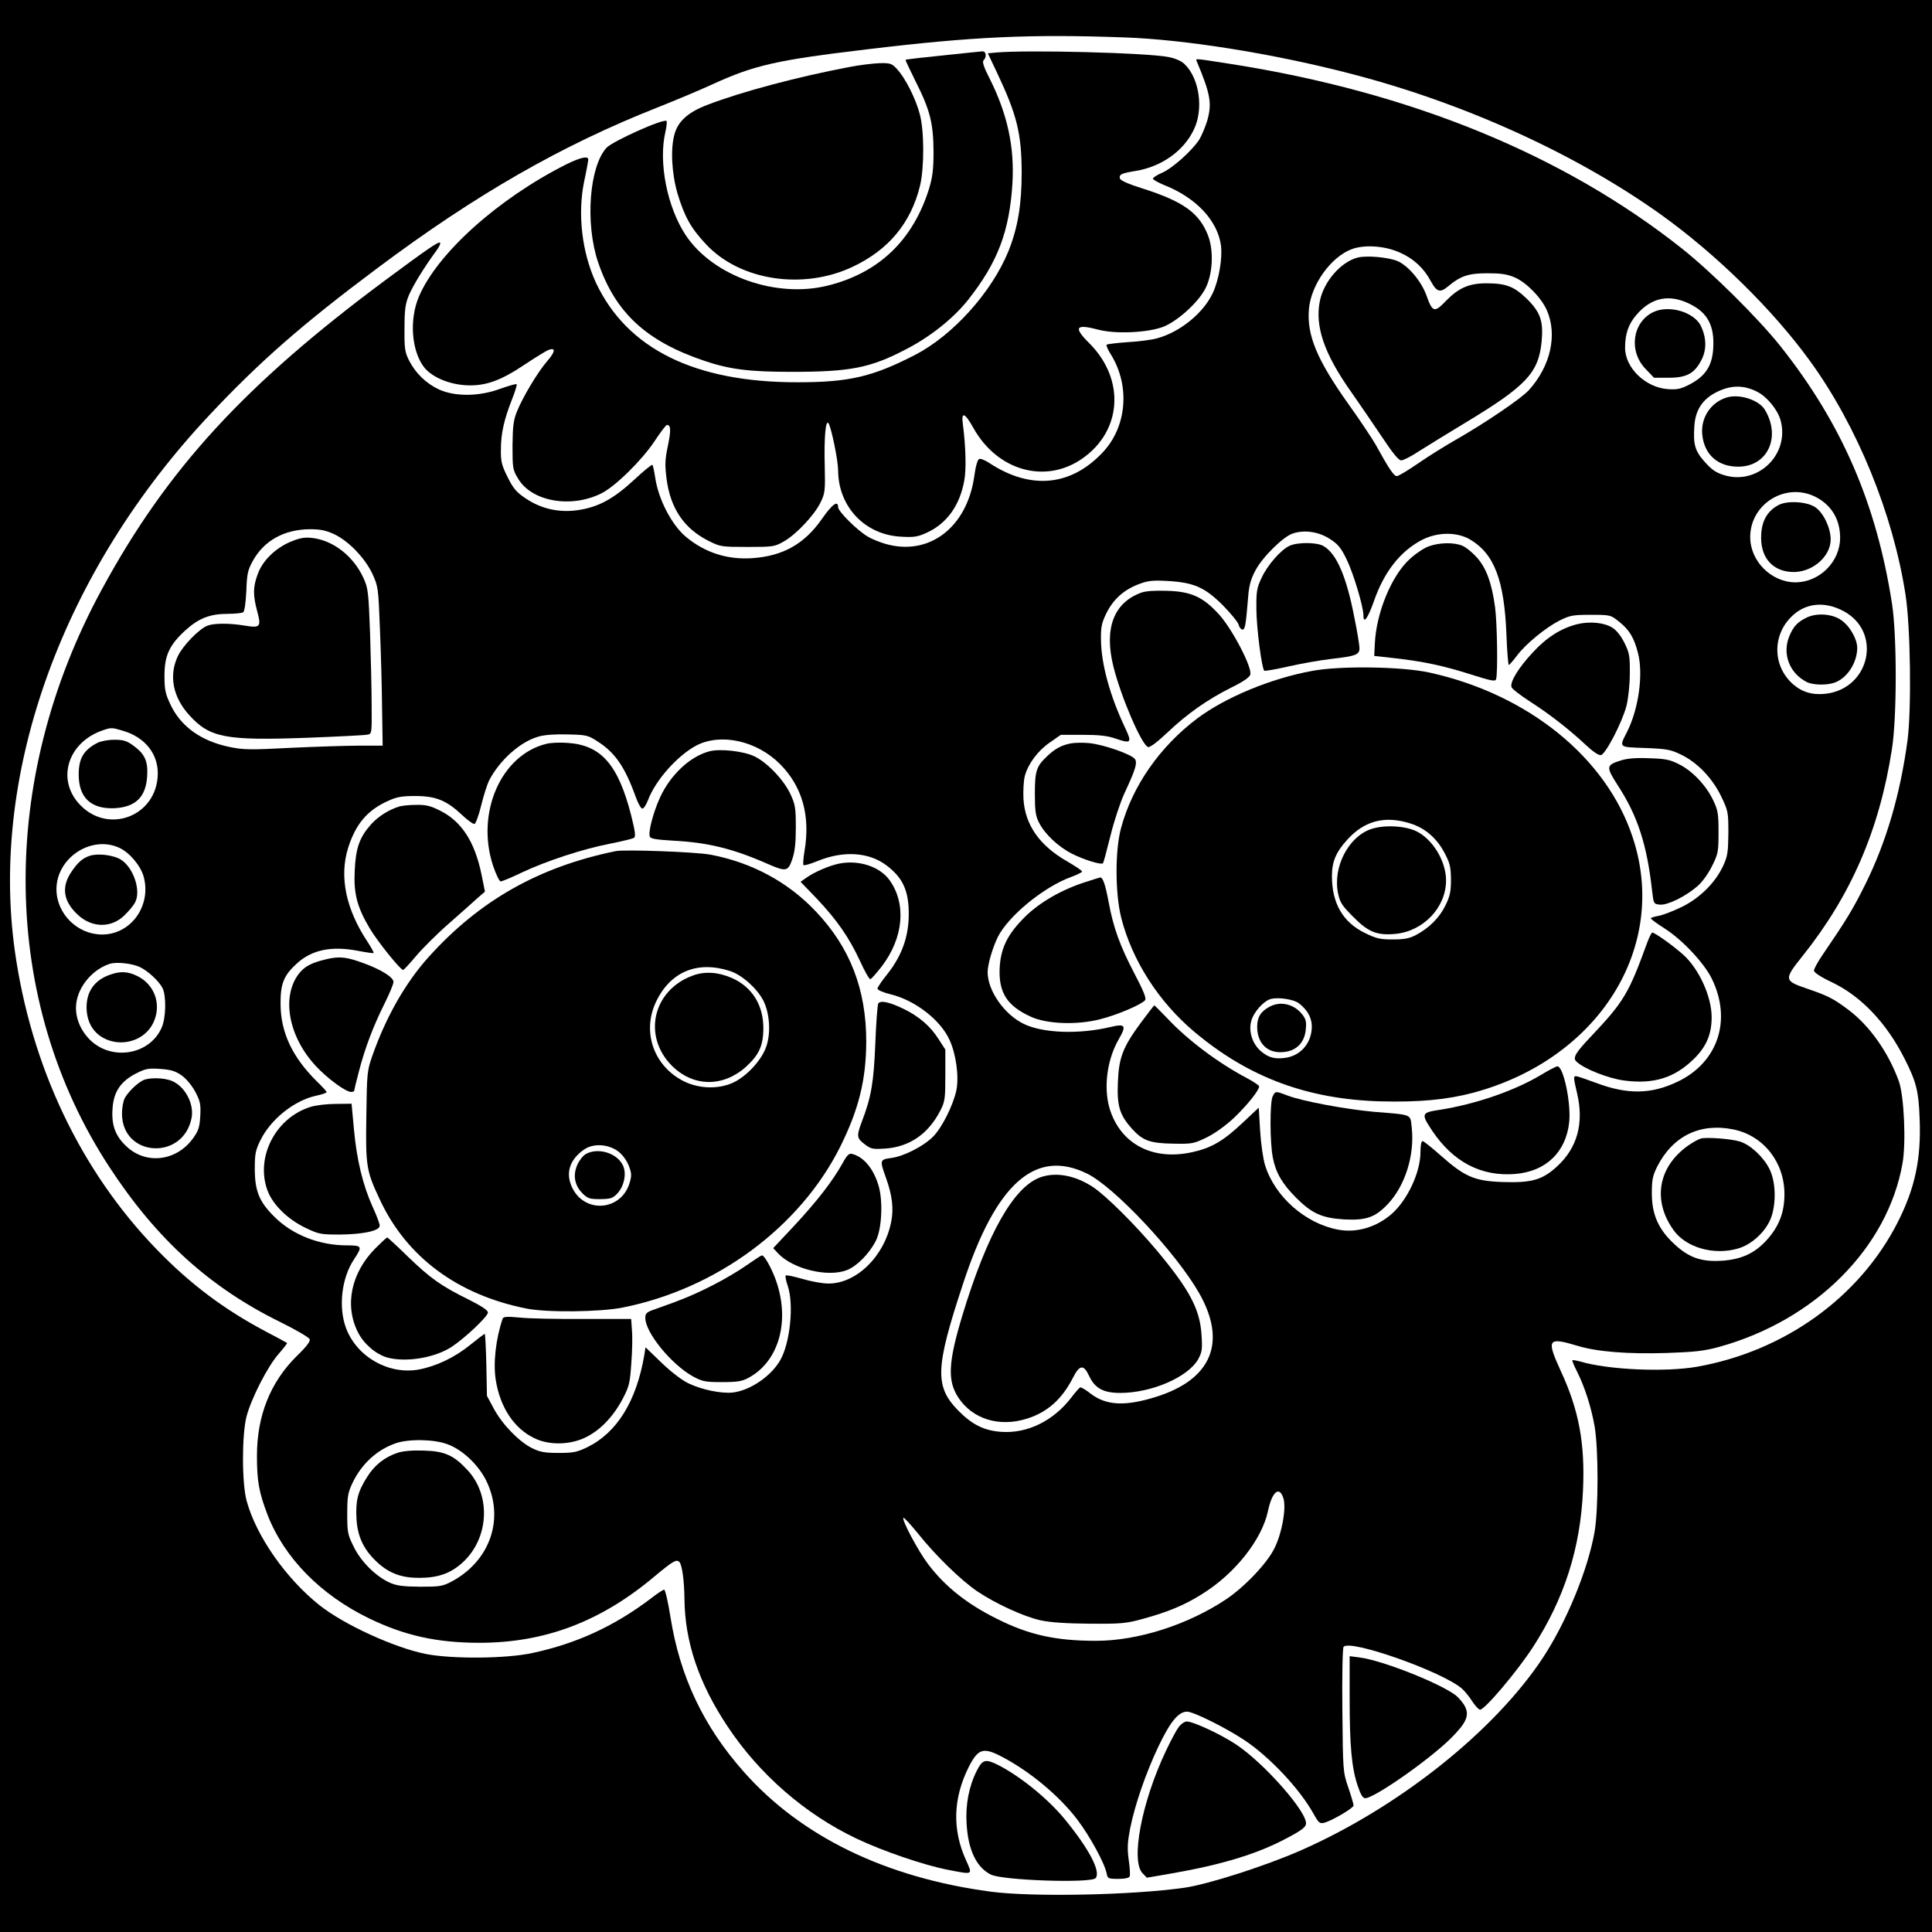 <?xml version="1.0" encoding="UTF-8" standalone="yes"?>
<svg version="1.0" xmlns="http://www.w3.org/2000/svg" width="736pt" height="736pt" viewBox="0 0 982 982" preserveAspectRatio="xMidYMid meet">
  <g transform="translate(0,982) scale(0.1,-0.1)" fill="#000000" stroke="none">
    <path d="M0 4910 l0 -4910 4910 0 4910 0 0 4910 0 4910 -4910 0 -4910 0 0
-4910z m5710 4720 c307 -10 753 -81 1141 -181 580 -148 1155 -408 1593 -721
280 -201 566 -481 756 -743 240 -331 421 -775 485 -1185 26 -163 31 -582 11
-740 -37 -276 -108 -520 -217 -739 -62 -124 -92 -174 -217 -357 -23 -34 -42
-69 -42 -77 0 -10 34 -33 94 -61 147 -71 275 -206 366 -386 60 -118 72 -165
77 -302 9 -207 -23 -357 -112 -532 -194 -380 -574 -654 -1020 -733 -161 -28
-450 -16 -594 27 -19 5 -36 8 -39 6 -2 -2 9 -28 24 -58 39 -77 72 -181 89
-277 20 -115 20 -420 0 -537 -34 -193 -142 -456 -262 -639 -246 -373 -732
-761 -1233 -981 -175 -77 -470 -172 -590 -189 -265 -38 -774 -48 -984 -20
-534 71 -965 280 -1257 611 -203 229 -323 482 -371 784 -12 77 -27 140 -32
140 -5 0 -32 -17 -60 -39 -190 -145 -382 -234 -610 -283 -135 -29 -406 -31
-541 -5 -161 32 -418 150 -541 248 -171 136 -321 351 -370 529 -25 89 -25 337
-1 430 24 92 108 256 163 318 25 29 45 54 43 56 -2 2 -49 27 -104 56 -216 114
-389 244 -560 421 -386 399 -638 931 -720 1519 -126 910 247 1933 994 2725
254 270 469 458 849 742 501 375 939 626 1427 818 88 35 215 88 282 119 208
95 324 121 778 175 538 65 832 78 1305 61z"/>
    <path d="M4790 9538 c-101 -10 -186 -20 -187 -22 -2 -1 22 -52 52 -112 72
-143 89 -209 90 -354 0 -93 -5 -129 -23 -190 -82 -261 -254 -426 -512 -491
-264 -67 -586 47 -725 256 -94 143 -139 369 -103 524 6 28 9 53 6 56 -14 14
-273 -102 -305 -136 -88 -96 -109 -383 -44 -579 87 -258 245 -405 544 -505
128 -43 227 -55 442 -55 297 0 398 20 577 113 125 64 242 157 318 252 151 191
211 349 226 593 11 184 -25 352 -116 533 -30 58 -38 85 -31 92 18 18 13 47 -6
46 -10 -1 -101 -10 -203 -21z"/>
    <path d="M5063 9553 l-42 -4 46 -97 c102 -216 125 -309 126 -507 0 -165 -19
-280 -67 -401 -85 -209 -282 -428 -475 -528 -216 -111 -335 -139 -596 -139
-524 -1 -868 170 -1026 506 -71 154 -94 348 -60 514 12 55 21 106 21 112 0 20
-40 11 -113 -25 -345 -174 -654 -451 -748 -672 -49 -116 -38 -274 26 -358 38
-49 122 -86 210 -92 99 -6 177 21 302 105 54 36 108 69 120 74 39 15 36 -9 -6
-57 -47 -54 -124 -182 -154 -257 -17 -42 -21 -74 -22 -172 0 -114 1 -123 28
-167 68 -117 269 -153 423 -76 70 34 206 168 270 264 30 46 59 84 64 84 20 0
21 -26 5 -105 -15 -71 -16 -96 -7 -169 20 -151 89 -253 215 -316 58 -29 65
-30 196 -30 132 0 138 1 187 29 62 36 154 133 185 198 22 45 24 58 21 183 -4
151 5 243 20 217 15 -27 48 -189 48 -238 1 -185 137 -329 322 -337 65 -4 85 0
130 21 100 46 166 137 189 263 11 56 8 174 -7 288 -9 66 10 59 54 -20 121
-216 363 -285 550 -157 205 140 223 403 40 587 -84 83 -72 101 46 70 87 -23
251 -15 329 15 73 29 178 124 214 195 37 72 43 189 14 267 -44 115 -124 174
-331 240 -74 23 -116 42 -118 52 -4 21 8 26 80 38 130 21 243 100 295 208 52
104 30 262 -46 335 -17 16 -46 29 -81 36 -114 22 -716 37 -877 23z"/>
    <path d="M6083 9508 c70 -167 78 -214 53 -302 -10 -32 -28 -75 -40 -95 -36
-56 -136 -146 -189 -169 -26 -11 -47 -25 -47 -30 0 -5 26 -20 58 -33 162 -64
271 -181 288 -307 8 -64 -10 -172 -41 -240 -47 -102 -166 -200 -285 -232 -25
-7 -91 -16 -147 -19 -57 -4 -105 -10 -108 -13 -4 -3 7 -28 24 -54 95 -157 78
-360 -40 -489 -163 -177 -370 -197 -581 -58 -21 14 -44 23 -51 20 -8 -3 -18
-36 -25 -88 -37 -261 -231 -408 -453 -343 -30 9 -70 25 -89 37 -54 32 -150
128 -150 149 0 37 -30 16 -84 -62 -88 -125 -196 -186 -351 -197 -126 -9 -240
27 -337 107 -74 61 -142 193 -158 304 -5 32 -11 60 -14 63 -3 3 -45 -31 -93
-76 -105 -97 -182 -139 -286 -154 -97 -14 -188 7 -267 61 -45 30 -62 50 -90
107 -30 60 -35 79 -34 140 0 82 16 152 56 254 16 40 27 76 24 78 -3 3 -40 -8
-83 -23 -107 -40 -231 -41 -313 -3 -64 30 -118 82 -151 147 -21 42 -24 60 -23
162 0 96 4 124 22 169 22 51 77 141 138 224 15 20 25 40 21 43 -7 8 -60 -28
-277 -189 -715 -531 -1110 -960 -1442 -1572 -531 -975 -516 -2093 40 -2940
239 -365 510 -610 869 -786 77 -38 144 -77 147 -86 4 -11 -16 -38 -67 -87
-133 -132 -201 -302 -201 -506 0 -129 10 -184 54 -300 85 -218 268 -405 514
-525 181 -88 346 -125 563 -125 332 0 615 107 887 335 96 80 114 91 129 76 14
-14 25 -97 26 -188 2 -218 73 -429 219 -648 161 -243 394 -446 655 -570 134
-64 349 -137 466 -159 129 -25 125 -27 92 47 -72 157 -67 316 13 476 48 94 74
102 172 50 142 -75 291 -200 380 -318 65 -86 139 -222 149 -274 5 -25 8 -27
59 -27 34 0 56 5 58 13 3 6 1 45 -5 84 -8 59 -6 89 7 158 25 124 80 283 145
420 60 125 101 175 145 175 32 0 197 -82 293 -146 127 -85 279 -246 350 -374
25 -45 31 -50 53 -45 39 10 150 75 150 88 0 7 -12 48 -27 92 -27 79 -27 83
-30 390 -2 175 1 316 6 324 28 42 505 -126 603 -213 14 -13 38 -42 52 -65 15
-22 32 -41 39 -41 24 0 189 195 270 320 158 245 240 500 253 794 11 238 -20
408 -114 610 -73 160 -65 171 88 125 99 -30 254 -42 450 -36 145 5 191 10 268
31 488 135 856 503 932 932 19 106 8 342 -18 417 -53 147 -148 282 -255 363
-80 60 -105 72 -212 109 -118 40 -119 46 -22 167 245 307 389 638 453 1048 26
162 26 576 1 740 -79 510 -256 918 -567 1310 -113 142 -348 375 -500 496 -603
478 -1381 796 -2295 939 -187 29 -179 29 -172 13z m1033 -972 c70 -31 122 -80
157 -146 29 -54 47 -60 88 -25 63 53 104 66 199 66 68 0 99 -4 139 -21 60 -26
134 -102 163 -166 55 -125 20 -284 -91 -407 -38 -42 -223 -168 -376 -255 -49
-28 -133 -80 -185 -116 -52 -36 -102 -66 -110 -66 -15 0 -39 35 -109 162 -18
31 -79 123 -137 204 -160 225 -212 350 -201 482 10 124 112 267 219 306 66 24
169 16 244 -18z m1475 -262 c89 -44 124 -111 117 -224 -5 -89 -39 -141 -118
-183 -46 -24 -64 -28 -112 -25 -114 8 -218 108 -218 210 0 71 17 121 58 168
76 89 168 107 273 54z m340 -445 c50 -25 104 -91 119 -144 48 -172 -112 -331
-284 -281 -43 13 -64 27 -100 67 -51 57 -60 88 -54 183 5 77 37 130 100 166
77 43 146 46 219 9z m296 -534 c81 -41 126 -114 126 -208 0 -122 -104 -226
-226 -227 -123 0 -231 107 -231 230 0 169 180 280 331 205z m-7529 -190 c73
-34 156 -120 194 -200 30 -65 31 -71 39 -278 5 -117 10 -299 11 -405 l3 -192
-115 0 c-63 0 -221 -5 -350 -11 -206 -11 -245 -10 -312 4 -147 30 -252 106
-304 221 -24 51 -28 74 -28 141 0 102 24 155 104 229 69 63 126 86 219 86 36
0 71 4 77 8 7 4 13 48 16 107 3 87 7 107 33 154 57 103 159 160 290 161 54 0
82 -6 123 -25z m5061 -24 c42 -27 57 -45 86 -105 34 -70 85 -239 85 -284 0
-47 23 -14 54 74 52 149 135 254 246 311 78 39 175 40 242 1 123 -73 174 -206
185 -485 3 -84 9 -153 12 -153 3 0 22 22 41 47 45 60 145 142 217 179 53 26
67 29 158 29 99 0 102 -1 142 -33 54 -42 79 -83 99 -163 27 -107 3 -282 -56
-399 -41 -81 -45 -77 92 -82 108 -4 130 -8 181 -33 83 -39 161 -120 206 -214
35 -73 36 -80 36 -186 -1 -96 -4 -117 -26 -165 -40 -86 -117 -163 -209 -209
-43 -21 -97 -42 -119 -46 -23 -4 -41 -10 -40 -13 0 -4 32 -27 71 -52 88 -56
197 -172 237 -251 106 -212 34 -430 -174 -528 -132 -63 -253 -65 -410 -6 -51
19 -98 35 -104 35 -14 0 -14 -6 5 -87 36 -152 1 -278 -102 -372 -75 -69 -130
-84 -278 -79 -140 5 -190 26 -310 132 -47 42 -90 76 -95 76 -7 0 -11 -23 -11
-55 0 -103 -65 -243 -146 -315 -78 -68 -179 -98 -273 -80 -166 31 -322 168
-371 328 -10 31 -21 110 -25 175 l-7 117 -81 -76 c-98 -93 -160 -129 -256
-150 -191 -43 -349 32 -412 195 -43 108 -28 265 37 378 41 71 34 81 -41 63
-160 -38 -344 -32 -442 16 -99 48 -183 169 -183 263 0 39 25 123 51 177 53
107 233 255 372 306 31 11 57 24 57 28 0 5 -35 28 -78 53 -140 81 -212 185
-220 317 -2 41 1 93 7 116 17 62 66 128 127 170 l56 39 112 0 c81 0 125 -5
163 -18 83 -29 88 -23 52 53 -77 162 -122 325 -123 450 -1 63 4 84 27 132 35
71 88 119 163 148 50 19 72 21 149 17 134 -8 188 -32 280 -123 41 -42 78 -87
81 -100 3 -13 12 -24 19 -24 14 0 17 20 30 175 4 50 14 85 37 127 36 68 143
173 191 187 59 19 130 8 186 -28z m2613 -368 c195 -106 133 -391 -90 -419 -68
-8 -121 7 -168 48 -103 90 -107 245 -10 342 71 72 170 82 268 29z m-8745 -608
c110 -33 176 -116 175 -218 -3 -220 -262 -314 -405 -147 -108 126 -49 305 120
366 48 17 50 17 110 -1z m2411 -54 c88 -56 138 -129 192 -278 12 -35 28 -63
35 -63 7 0 20 20 29 44 39 102 150 226 246 277 124 64 306 24 424 -94 114
-114 156 -264 125 -444 -6 -35 -8 -67 -5 -70 3 -4 36 6 73 21 130 53 259 45
348 -22 76 -57 107 -116 113 -211 8 -133 -27 -241 -110 -345 -26 -32 -48 -65
-48 -71 0 -7 30 -20 67 -29 124 -30 253 -130 299 -231 34 -73 49 -188 35 -257
-17 -78 -73 -190 -119 -236 -49 -49 -149 -100 -213 -108 -58 -8 -58 -11 -25
-103 31 -87 39 -154 26 -220 -34 -176 -177 -316 -320 -315 -30 0 -90 11 -133
24 -42 12 -80 20 -83 17 -4 -3 1 -27 10 -53 32 -95 12 -292 -39 -379 -47 -81
-153 -153 -241 -163 -58 -6 -156 14 -223 46 -33 15 -88 57 -137 104 l-83 80
-6 -39 c-40 -235 -139 -395 -290 -469 -52 -25 -71 -29 -145 -29 -70 0 -94 4
-135 24 -67 33 -152 121 -195 201 l-35 65 -3 158 c-2 86 -6 157 -8 157 -3 0
-36 -25 -73 -55 -80 -65 -173 -109 -262 -126 -153 -28 -315 64 -370 210 -40
107 -23 256 41 351 43 65 41 70 -37 70 -141 0 -277 54 -368 145 -77 76 -99
130 -100 240 0 80 3 97 29 150 53 107 172 202 284 226 29 6 52 14 52 18 0 4
-23 29 -51 56 -123 122 -182 247 -183 390 -1 105 16 147 83 208 77 70 177 90
311 64 41 -8 77 -13 79 -11 2 2 -12 28 -31 57 -110 166 -144 330 -99 476 38
121 97 192 201 239 45 21 70 26 140 26 105 0 159 -22 237 -95 29 -28 59 -49
65 -47 6 2 22 45 34 95 12 49 30 105 39 124 53 104 159 199 252 225 29 9 87
13 149 11 94 -2 103 -4 152 -36z m-2432 -540 c52 -24 108 -90 124 -146 41
-148 -64 -295 -211 -295 -126 0 -232 106 -232 230 0 159 176 276 319 211z
m108 -608 c40 -20 94 -70 112 -105 20 -39 18 -154 -5 -203 -62 -138 -255 -169
-365 -59 -56 57 -81 133 -65 203 18 81 87 156 167 182 35 11 117 2 156 -18z
m209 -549 c25 -18 52 -51 70 -84 25 -48 28 -63 25 -122 -3 -55 -9 -75 -34
-110 -83 -119 -238 -140 -339 -47 -58 53 -79 109 -73 193 5 86 41 139 118 179
49 25 63 28 123 24 55 -4 77 -10 110 -33z m7889 -275 c152 -32 258 -166 258
-329 0 -93 -28 -165 -91 -234 -60 -66 -127 -97 -225 -104 -105 -7 -169 15
-242 83 -83 76 -116 152 -116 260 0 68 4 88 27 135 80 157 219 224 389 189z
m-3287 -224 c138 -67 451 -400 569 -606 143 -249 66 -439 -215 -528 -158 -50
-255 -46 -335 15 -25 20 -49 34 -54 32 -4 -2 -23 -23 -42 -48 -91 -121 -225
-187 -358 -178 -86 6 -147 36 -214 103 -127 126 -124 218 20 653 167 508 367
685 629 557z m-3250 -1376 c76 -28 156 -104 196 -184 95 -193 21 -409 -176
-514 -46 -24 -60 -26 -160 -26 -89 1 -119 5 -155 21 -71 33 -145 106 -182 182
-31 62 -33 74 -33 167 0 87 3 107 26 156 46 97 123 169 220 203 66 23 196 21
264 -5z m4249 -277 c14 -51 -8 -175 -46 -251 -36 -75 -150 -195 -243 -258
-195 -131 -451 -213 -664 -213 -205 0 -342 30 -506 113 -151 75 -261 163 -347
276 -51 67 -136 227 -126 236 3 3 37 -34 76 -82 86 -108 216 -235 300 -292 94
-63 238 -129 322 -147 51 -11 132 -16 250 -17 161 -1 183 1 271 25 129 36 207
68 298 125 167 103 305 277 336 423 21 100 59 130 79 62z"/>
    <path d="M6901 8511 c-85 -22 -171 -120 -192 -219 -27 -129 21 -270 160 -466
43 -61 113 -164 156 -228 55 -83 84 -118 97 -118 11 0 52 21 91 47 40 25 146
91 236 145 310 187 372 254 387 414 9 102 -6 146 -74 214 -66 64 -106 80 -208
80 -88 0 -141 -24 -206 -91 -58 -60 -67 -57 -99 33 -27 72 -94 150 -148 172
-49 19 -154 28 -200 17z"/>
    <path d="M8402 8233 c-105 -52 -125 -198 -38 -288 l43 -45 75 0 c91 0 131 22
166 90 27 52 26 112 -2 172 -35 73 -165 110 -244 71z"/>
    <path d="M8778 7800 c-81 -24 -133 -101 -126 -186 9 -104 79 -167 185 -166
148 1 217 152 133 290 -30 49 -128 81 -192 62z"/>
    <path d="M9042 7254 c-56 -29 -86 -77 -90 -149 -7 -111 50 -185 151 -192 102
-8 202 75 202 165 0 58 -36 134 -77 163 -41 29 -140 36 -186 13z"/>
    <path d="M1476 7066 c-77 -33 -141 -95 -166 -164 -24 -65 -25 -105 -3 -188 22
-80 16 -87 -62 -74 -77 13 -157 13 -190 0 -43 -16 -126 -102 -151 -155 -47
-99 -25 -209 58 -300 104 -115 185 -130 598 -115 157 6 295 13 308 16 22 4 22
7 21 147 0 78 -4 244 -8 368 -8 212 -10 230 -34 282 -51 111 -155 192 -263
203 -38 4 -62 -1 -108 -20z"/>
    <path d="M6555 7046 c-43 -19 -113 -98 -143 -164 -24 -51 -27 -68 -26 -162 1
-94 27 -296 40 -309 2 -3 59 7 125 22 66 15 164 32 217 38 122 14 142 21 142
54 0 14 -11 84 -26 156 -40 208 -90 324 -156 363 -32 20 -131 21 -173 2z"/>
    <path d="M7262 7043 c-23 -8 -67 -37 -97 -65 -92 -84 -170 -273 -177 -430 l-3
-62 108 -12 c147 -17 245 -38 386 -83 98 -31 121 -36 125 -24 10 25 6 288 -5
368 -17 123 -44 196 -91 250 -23 26 -57 54 -75 61 -42 18 -116 17 -171 -3z"/>
    <path d="M5799 6807 c-140 -52 -188 -184 -139 -378 40 -157 142 -393 175 -406
10 -3 46 24 98 73 101 96 205 169 325 229 61 30 93 52 97 66 11 35 -91 231
-159 306 -81 89 -142 117 -266 120 -62 2 -108 -1 -131 -10z"/>
    <path d="M8015 6647 c-81 -21 -153 -66 -224 -143 -73 -78 -118 -152 -108 -177
3 -9 46 -42 94 -73 100 -64 202 -144 285 -222 35 -33 64 -52 75 -50 24 4 108
166 130 250 9 37 17 105 17 163 1 90 -2 106 -27 157 -18 36 -40 64 -62 78 -43
26 -115 33 -180 17z"/>
    <path d="M6670 6410 c-209 -38 -441 -134 -585 -242 -190 -143 -330 -344 -387
-557 -31 -114 -30 -333 1 -456 55 -216 190 -427 371 -579 274 -231 573 -343
946 -354 197 -5 337 8 473 44 639 172 994 741 810 1297 -133 405 -530 727
-1031 838 -139 31 -454 36 -598 9z m500 -776 c73 -23 131 -73 170 -145 30 -56
34 -73 35 -139 0 -62 -5 -85 -28 -132 -30 -62 -83 -115 -149 -150 -34 -18 -60
-23 -118 -23 -65 0 -84 4 -143 33 -112 55 -167 151 -167 289 0 73 20 121 77
184 88 98 193 125 323 83z m-570 -912 c49 -37 72 -82 67 -135 -7 -77 -61 -134
-135 -144 -53 -7 -83 1 -121 32 -45 38 -66 101 -51 156 13 47 65 104 102 112
40 9 112 -3 138 -21z"/>
    <path d="M6966 5605 c-114 -41 -192 -194 -165 -325 10 -48 20 -63 78 -121 76
-77 120 -94 212 -86 143 13 259 134 259 272 0 99 -69 211 -153 251 -61 28
-167 32 -231 9z"/>
    <path d="M6455 4704 c-45 -23 -65 -53 -65 -102 0 -87 54 -139 138 -129 63 7
103 49 109 114 4 39 1 53 -18 77 -41 52 -109 69 -164 40z"/>
    <path d="M5440 6041 c-47 -10 -78 -27 -118 -65 -54 -51 -62 -74 -62 -191 0
-87 4 -113 21 -146 29 -58 98 -123 167 -158 61 -31 149 -58 158 -49 3 3 20 66
38 139 18 74 50 170 70 214 56 120 67 154 56 175 -13 24 -160 76 -235 83 -33
3 -76 2 -95 -2z"/>
    <path d="M8239 5955 c-76 -24 -77 -32 -16 -127 101 -155 148 -301 174 -533 8
-69 8 -70 40 -73 38 -4 130 41 190 93 25 21 55 63 75 103 31 62 33 73 33 172
0 93 -3 112 -27 162 -35 75 -107 151 -175 184 -45 23 -71 28 -151 30 -67 3
-111 -1 -143 -11z"/>
    <path d="M5515 5336 c-119 -38 -231 -103 -304 -175 -90 -89 -125 -160 -130
-263 -5 -124 38 -191 159 -246 80 -37 233 -43 350 -13 86 21 212 75 230 97 8
9 -7 46 -54 136 -73 139 -107 233 -131 363 -17 90 -29 125 -43 125 -4 -1 -38
-11 -77 -24z"/>
    <path d="M8374 5033 c-96 -264 -119 -303 -289 -483 -77 -81 -92 -107 -73 -125
37 -37 161 -86 243 -97 150 -20 257 13 357 112 62 62 88 124 88 210 0 104 -64
245 -144 317 -51 46 -145 113 -158 113 -3 0 -14 -21 -24 -47z"/>
    <path d="M5802 4626 c-94 -127 -115 -179 -120 -307 -5 -122 9 -166 72 -237 55
-60 91 -73 209 -75 97 -2 105 0 171 32 41 20 96 60 138 99 66 63 128 140 128
160 0 5 -28 24 -62 42 -146 77 -299 192 -401 300 -37 38 -68 70 -70 70 -1 0
-31 -38 -65 -84z"/>
    <path d="M7830 4355 c-134 -80 -333 -148 -512 -176 -94 -14 -96 -20 -38 -107
107 -159 249 -233 422 -219 156 13 258 111 274 264 10 96 -29 283 -60 283 -6
0 -45 -20 -86 -45z"/>
    <path d="M6469 4248 c-15 -28 -15 -238 1 -314 15 -76 48 -132 119 -203 79 -79
131 -102 242 -109 113 -6 159 10 224 79 87 93 135 246 121 383 -9 76 10 68
-194 85 -143 13 -363 54 -436 82 -63 24 -63 24 -77 -3z"/>
    <path d="M9185 6682 c-48 -23 -69 -45 -90 -95 -37 -89 -1 -187 87 -233 32 -17
105 -18 145 -3 63 24 112 100 113 175 0 49 -43 120 -89 147 -47 28 -118 31
-166 9z"/>
    <path d="M495 6044 c-70 -36 -95 -79 -95 -161 0 -118 63 -176 182 -171 107 6
159 56 166 162 5 77 -12 114 -70 156 -34 25 -51 30 -97 30 -31 0 -69 -7 -86
-16z"/>
    <path d="M2776 6039 c-230 -57 -358 -351 -270 -619 15 -44 32 -80 39 -80 7 0
55 20 107 45 125 59 308 119 445 146 62 12 118 26 125 30 10 7 7 30 -14 115
-66 258 -153 357 -323 368 -38 3 -88 1 -109 -5z"/>
    <path d="M3605 6001 c-98 -26 -197 -119 -250 -234 -35 -77 -61 -176 -52 -200
4 -10 33 -15 119 -20 174 -9 302 -40 475 -116 99 -43 108 -42 130 22 13 38 18
81 18 162 0 99 -3 116 -27 168 -34 73 -117 160 -182 192 -55 27 -176 41 -231
26z"/>
    <path d="M2030 5721 c-53 -16 -108 -51 -144 -91 -58 -65 -78 -120 -83 -235 -6
-117 12 -186 77 -295 38 -64 155 -210 169 -210 4 0 33 32 66 71 32 38 108 114
169 167 60 53 126 111 145 129 l36 31 -18 89 c-34 165 -101 268 -209 322 -49
25 -73 31 -122 30 -34 0 -72 -4 -86 -8z"/>
    <path d="M3130 5494 c-391 -80 -693 -251 -952 -539 -117 -130 -216 -304 -285
-500 -27 -77 -28 -88 -31 -308 -4 -255 0 -278 68 -423 136 -293 395 -485 745
-555 103 -21 376 -18 490 5 477 95 900 408 1105 816 95 191 132 340 133 535 0
266 -82 479 -257 663 -142 150 -327 249 -536 288 -75 14 -433 27 -480 18z
m582 -610 c60 -20 136 -88 168 -150 32 -64 39 -163 15 -233 -21 -64 -92 -144
-159 -179 -74 -39 -178 -38 -258 1 -153 75 -216 249 -145 402 73 156 211 214
379 159z m-569 -917 c21 -16 42 -45 53 -72 15 -39 15 -51 4 -88 -42 -140 -224
-157 -290 -27 -38 75 -16 146 60 198 47 32 123 27 173 -11z"/>
    <path d="M3523 4862 c-204 -73 -259 -307 -108 -459 109 -108 259 -110 376 -6
67 61 89 108 89 198 0 117 -58 209 -160 254 -69 30 -136 35 -197 13z"/>
    <path d="M2979 3955 c-14 -7 -34 -32 -44 -54 -24 -54 -15 -105 25 -146 27 -27
37 -30 91 -30 55 1 64 4 89 31 34 39 46 103 25 143 -31 61 -125 89 -186 56z"/>
    <path d="M4263 5430 c-51 -11 -123 -42 -164 -71 l-30 -21 82 -85 c105 -111
165 -199 220 -317 24 -53 48 -95 53 -93 6 2 31 31 57 64 112 146 127 319 40
440 -50 69 -158 104 -258 83z"/>
    <path d="M1657 4944 c-76 -18 -111 -37 -140 -76 -87 -117 -50 -317 87 -465 59
-64 153 -133 180 -133 9 0 16 2 16 5 0 3 11 49 25 102 30 115 71 225 131 345
24 48 44 97 44 107 0 24 -65 64 -154 96 -87 32 -123 35 -189 19z"/>
    <path d="M4464 4719 c-4 -7 -11 -99 -15 -204 -8 -195 -20 -270 -68 -395 -28
-74 -27 -85 14 -116 33 -25 41 -26 105 -22 124 9 219 75 280 194 23 45 25 60
25 179 l0 130 -34 53 c-42 66 -99 115 -176 153 -74 36 -120 46 -131 28z"/>
    <path d="M1579 4194 c-179 -55 -282 -257 -219 -426 27 -72 104 -147 195 -190
65 -31 77 -33 170 -33 122 1 205 19 205 45 0 10 -16 53 -36 96 -49 108 -81
239 -95 394 l-12 130 -81 -1 c-45 0 -102 -7 -127 -15z"/>
    <path d="M4280 3903 c-49 -87 -125 -186 -243 -313 l-107 -114 27 -29 c76 -78
250 -120 347 -83 50 19 114 83 147 148 31 58 38 201 15 280 -25 86 -74 146
-132 162 -18 6 -27 -2 -54 -51z"/>
    <path d="M1908 3475 c-123 -124 -158 -289 -89 -426 30 -60 91 -112 149 -129
96 -26 242 -2 329 55 70 47 183 154 183 174 0 11 -33 33 -97 65 -140 69 -195
108 -309 218 -55 54 -103 98 -106 98 -3 0 -30 -25 -60 -55z"/>
    <path d="M3795 3389 c-38 -27 -117 -74 -175 -103 -95 -48 -150 -71 -292 -121
-41 -14 -48 -20 -48 -44 0 -74 132 -236 242 -297 48 -26 62 -29 148 -29 78 0
102 4 135 22 157 85 214 296 135 506 -23 60 -56 117 -67 116 -5 0 -39 -23 -78
-50z"/>
    <path d="M2555 3118 c-35 -103 -49 -227 -35 -313 22 -138 93 -246 196 -295 72
-36 178 -35 256 2 76 35 144 106 192 196 35 67 38 82 45 185 5 62 6 137 3 168
l-4 55 -242 0 c-132 -1 -278 2 -324 7 -63 6 -83 5 -87 -5z"/>
    <path d="M456 5470 c-37 -12 -63 -35 -98 -89 -47 -75 -34 -146 40 -213 72 -65
168 -65 234 -1 22 21 47 51 55 67 31 59 -9 177 -73 217 -38 23 -116 33 -158
19z"/>
    <path d="M557 4865 c-76 -27 -117 -84 -117 -165 0 -94 55 -161 146 -176 86
-13 170 33 199 111 34 87 -2 181 -85 223 -50 25 -88 27 -143 7z"/>
    <path d="M725 4328 c-32 -17 -76 -61 -91 -90 -8 -15 -14 -50 -14 -78 0 -222
312 -241 354 -21 13 71 -34 160 -101 187 -39 17 -120 18 -148 2z"/>
    <path d="M8645 4033 c-11 -3 -39 -18 -62 -34 -154 -107 -186 -279 -77 -431 63
-89 205 -130 328 -94 73 21 146 91 170 162 25 75 21 180 -10 242 -31 62 -98
124 -151 140 -46 14 -170 23 -198 15z"/>
    <path d="M5288 3836 c-136 -49 -271 -288 -397 -704 -72 -239 -76 -331 -19
-417 72 -108 207 -150 347 -106 104 32 179 99 235 209 33 65 54 68 81 10 30
-65 73 -88 159 -88 159 0 344 80 396 171 20 37 22 51 17 125 -8 129 -60 228
-228 429 -111 132 -256 276 -323 321 -91 60 -188 78 -268 50z"/>
    <path d="M2022 2436 c-67 -22 -119 -63 -157 -125 -47 -74 -58 -120 -53 -211 5
-93 39 -161 110 -225 59 -53 121 -75 208 -75 95 0 159 22 219 76 136 122 149
340 28 471 -70 76 -117 97 -222 100 -57 2 -106 -2 -133 -11z"/>
    <path d="M4315 9479 c-258 -49 -542 -124 -717 -191 -98 -37 -150 -82 -169
-148 -22 -74 -15 -202 15 -305 36 -118 68 -175 145 -257 172 -184 491 -233
743 -115 185 87 299 224 345 416 21 91 21 277 -2 361 -20 77 -73 183 -115 228
-26 29 -34 32 -87 31 -32 -1 -103 -9 -158 -20z"/>
    <path d="M6860 1188 c0 -242 10 -354 41 -445 15 -45 26 -63 38 -63 46 0 325
195 436 305 77 77 94 114 72 160 -9 18 -31 45 -49 59 -83 62 -371 176 -485
191 l-53 7 0 -214z"/>
    <path d="M5990 1040 c-12 -16 -41 -71 -65 -122 -123 -260 -179 -558 -117 -620
l21 -22 128 22 c253 44 433 99 578 176 77 40 101 58 103 75 9 58 -212 309
-355 404 -78 52 -218 117 -251 117 -11 0 -30 -13 -42 -30z"/>
    <path d="M4965 820 c-40 -79 -58 -172 -52 -270 8 -134 50 -221 123 -258 59
-30 511 -45 533 -18 27 33 -33 148 -156 298 -84 103 -226 219 -340 277 -64 32
-79 28 -108 -29z"/>
  </g>
</svg>